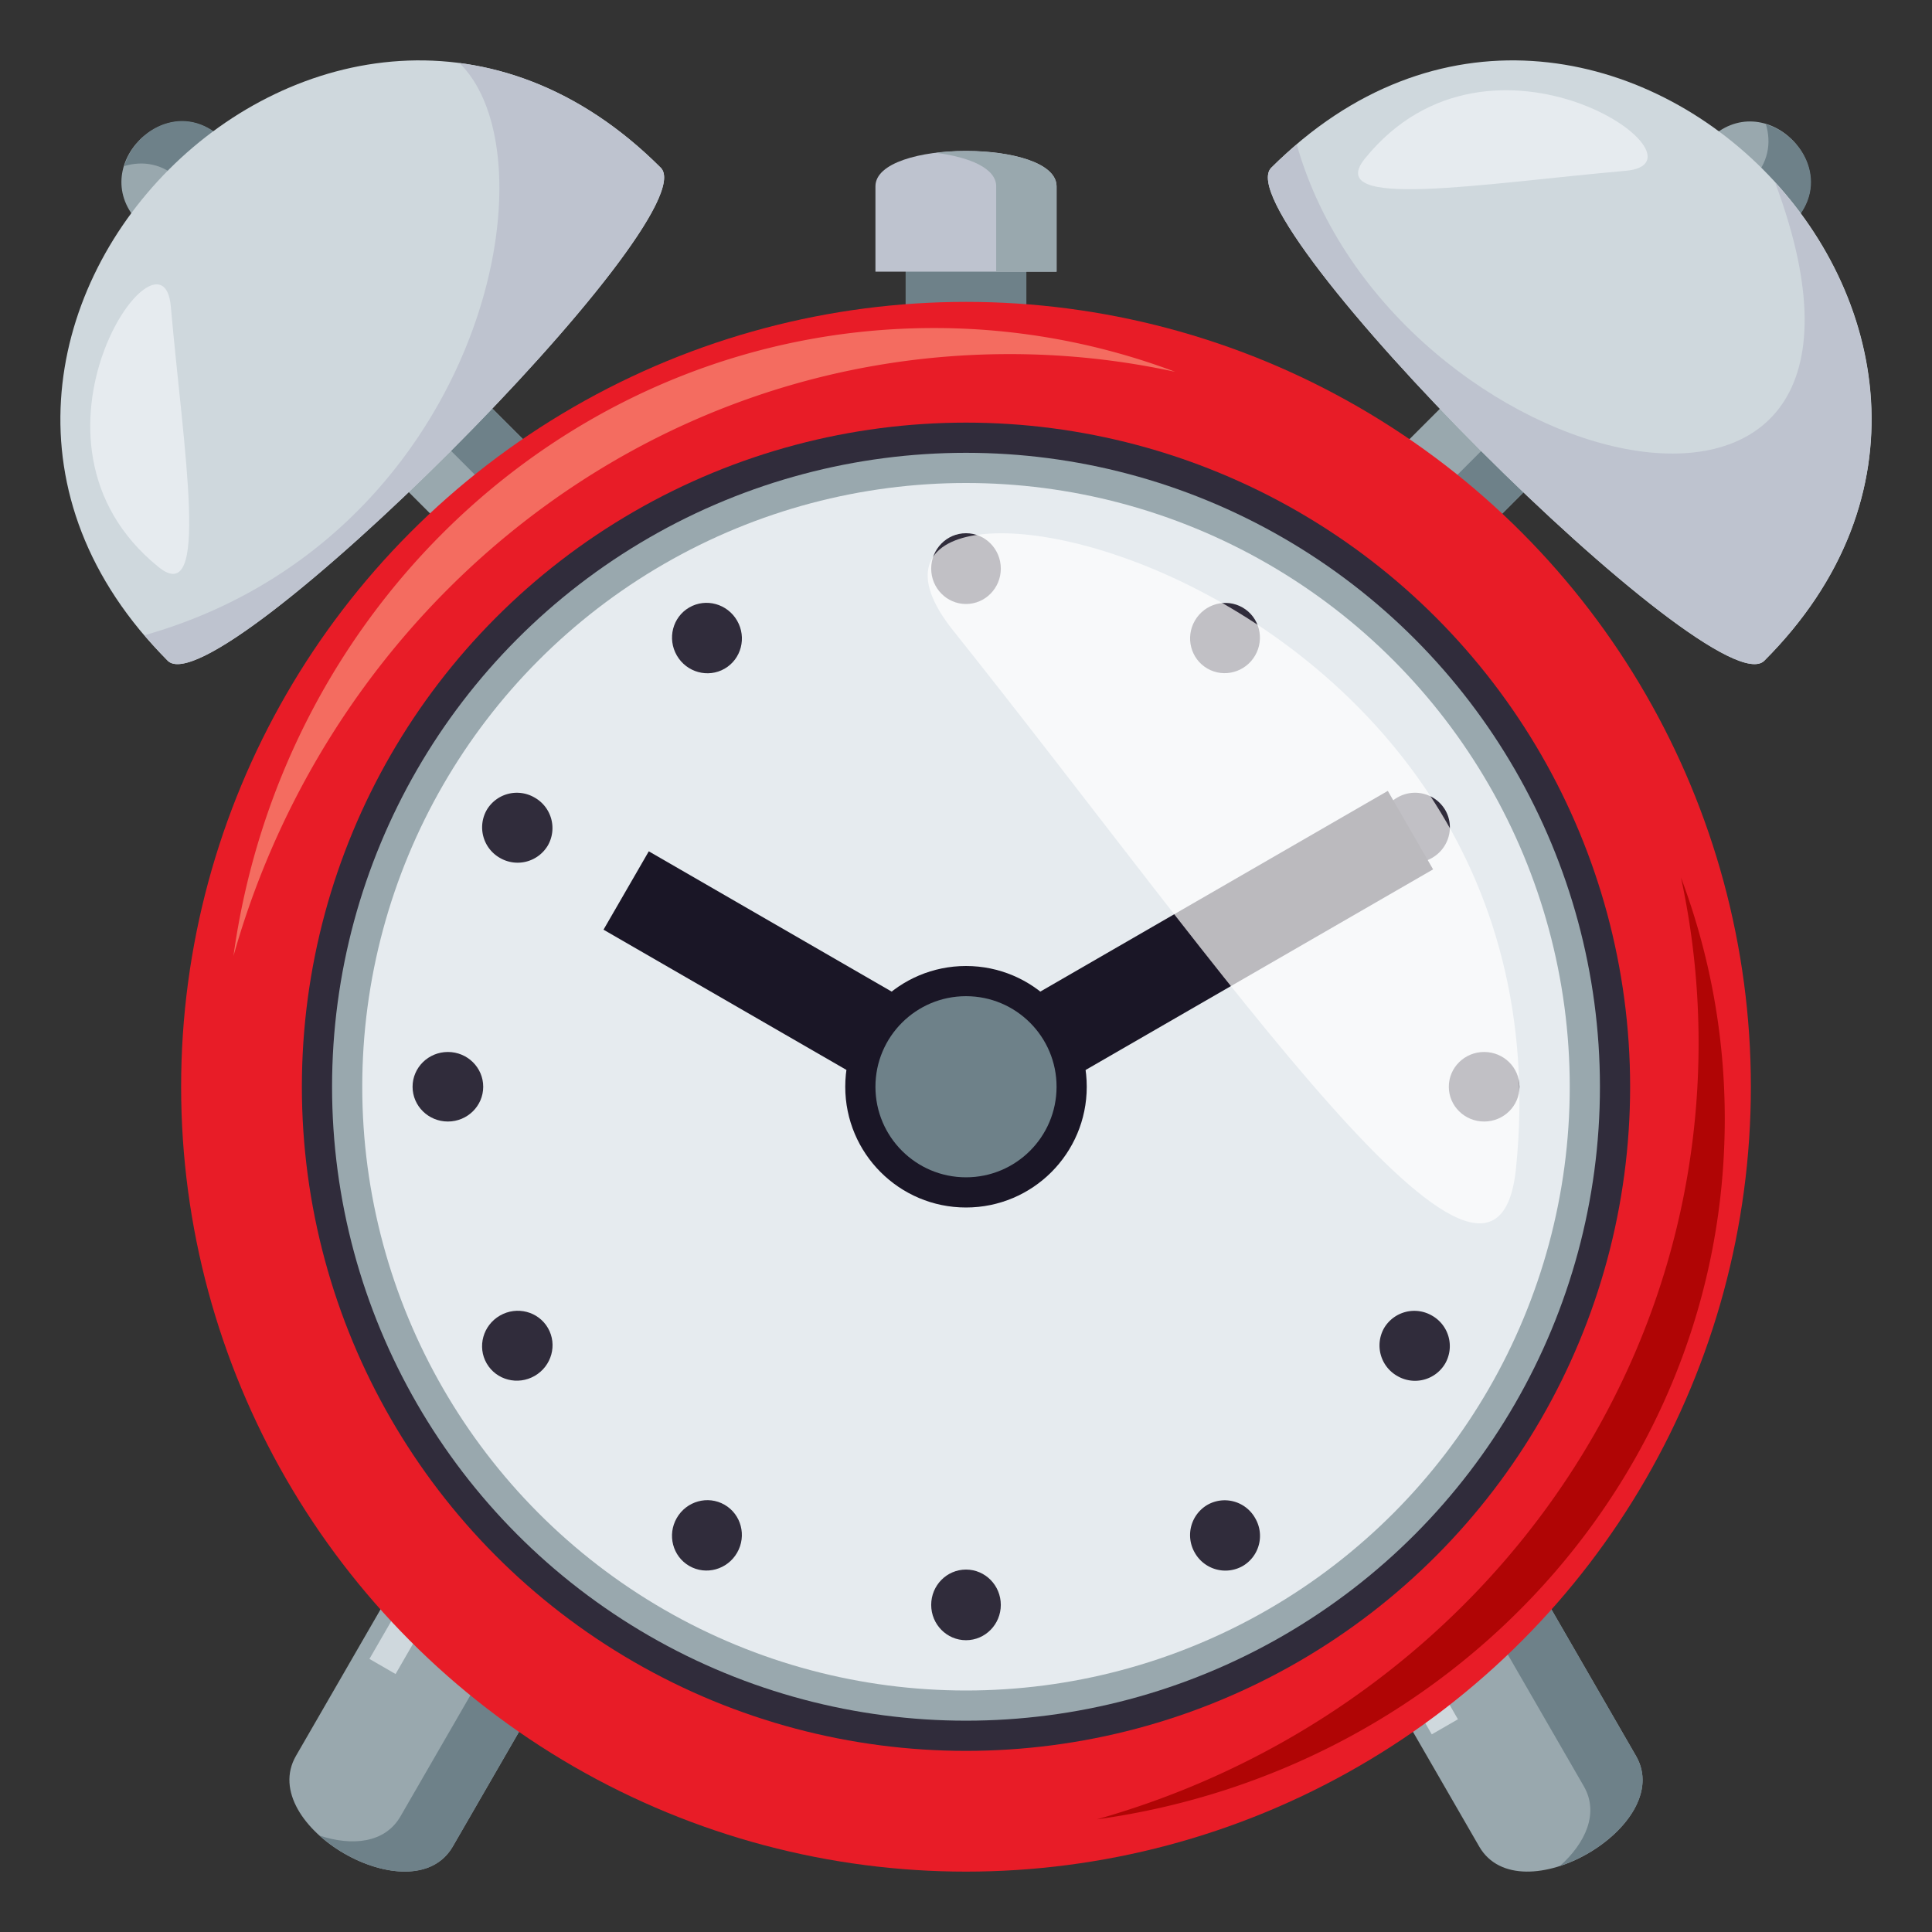<svg xmlns="http://www.w3.org/2000/svg" width="64" height="64"><rect width="100%" height="100%" fill="#333333" stroke="none"/><path fill="#6E8189" d="M30 7h4v6h-4z"/><path fill="#BEC3CF" d="M35 9h-6V6.172c0-1.563 6-1.563 6 0V9z"/><path fill="#99A8AE" d="M31 5.063c1.101.137 2 .505 2 1.109V9h2V6.172c0-.958-2.255-1.326-4-1.109zm25.6-.43L39.99 21.254l2.77 2.77L59.369 7.402c1.844-1.847-.922-4.617-2.769-2.769z"/><path fill="#6E8189" d="M58.498 4.117c.18.602.1 1.285-.498 1.883L41.393 22.621l1.383 1.385L59.385 7.387c1.25-1.25.375-2.893-.887-3.27z"/><path fill="#99A8AE" d="M4.631 7.4l16.621 16.61 2.771-2.768L7.401 4.633c-1.847-1.846-4.617.922-2.77 2.767z"/><path fill="#6E8189" d="M4.115 5.502C4.718 5.32 5.402 5.402 6 6l16.62 16.609 1.386-1.385L7.385 4.615c-1.25-1.248-2.891-.375-3.27.887z"/><path fill="#99A8AE" d="M9.804 58.166l7-12.123 5.196 3-7 12.123c-1.334 2.311-6.53-.689-5.196-3z"/><path fill="#6E8189" d="M10.588 60.807c1.069.352 2.162.256 2.678-.637l7-12.125 1.732 1-7 12.125c-.818 1.418-3.083.832-4.41-.363z"/><path fill="#CFD8DD" d="M17.237 46.293l.866.5-4.999 8.661-.866-.5z"/><path fill="#99A8AE" d="M49 61.168l-7-12.125 5.195-3 7 12.125c1.334 2.311-3.861 5.311-5.195 3z"/><path fill="#6E8189" d="M51.678 61.809c.84-.752 1.303-1.744.787-2.639l-7-12.123 1.732-1 7 12.123c.819 1.418-.82 3.086-2.519 3.639z"/><path fill="#CFD8DD" d="M42.434 48.79l.867-.5 4.995 8.663-.867.5z"/><circle fill="#E81C27" cx="32" cy="36" r="26"/><path fill="#F46C60" d="M33.445 11.73c1.883 0 3.717.203 5.488.588a22.666 22.666 0 0 0-8-1.451c-11.814 0-21.581 9.043-23.199 20.801 3.25-11.52 13.527-19.938 25.711-19.938z"/><path fill="#B00505" d="M56.268 34.555c0-1.883-.201-3.719-.584-5.488a22.678 22.678 0 0 1 1.451 8c0 11.813-9.043 21.582-20.801 23.201 11.516-3.25 19.934-13.53 19.934-25.713z"/><circle fill="#302C3B" cx="32" cy="36" r="22"/><circle fill="#99A8AE" cx="32" cy="36" r="21"/><circle fill="#E6EBEF" cx="32" cy="36" r="20"/><ellipse transform="rotate(-150.015 23.418 50.863)" fill="#302C3B" cx="23.419" cy="50.865" rx="1.153" ry="1.17"/><ellipse transform="rotate(-149.963 40.58 21.136)" fill="#302C3B" cx="40.58" cy="21.136" rx="1.153" ry="1.167"/><ellipse transform="rotate(-120.018 17.135 44.58)" fill="#302C3B" cx="17.135" cy="44.582" rx="1.153" ry="1.172"/><path fill="#302C3B" d="M46.285 26.422a1.161 1.161 0 0 1 1.59.41c.32.553.125 1.262-.434 1.586a1.164 1.164 0 0 1-1.592-.414 1.161 1.161 0 0 1 .436-1.582z"/><ellipse fill="#302C3B" cx="14.837" cy="36" rx="1.17" ry="1.152"/><ellipse fill="#302C3B" cx="49.164" cy="36" rx="1.17" ry="1.152"/><path fill="#302C3B" d="M17.712 26.422a1.16 1.16 0 0 1 .438 1.582 1.164 1.164 0 0 1-1.592.414 1.164 1.164 0 0 1-.436-1.584 1.16 1.16 0 0 1 1.59-.412zm29.729 17.162a1.16 1.16 0 0 1 .434 1.582 1.159 1.159 0 0 1-1.59.414 1.163 1.163 0 0 1-.436-1.584 1.163 1.163 0 0 1 1.592-.412z"/><ellipse transform="rotate(-30.026 23.42 21.136)" fill="#302C3B" cx="23.419" cy="21.136" rx="1.153" ry="1.171"/><path fill="#302C3B" d="M41.578 50.289a1.157 1.157 0 0 1-.412 1.588 1.163 1.163 0 0 1-1.584-.436 1.163 1.163 0 0 1 .414-1.59 1.157 1.157 0 0 1 1.582.438z"/><ellipse fill="#302C3B" cx="32" cy="18.836" rx="1.153" ry="1.172"/><ellipse fill="#302C3B" cx="32" cy="53.164" rx="1.153" ry="1.17"/><path fill="#1A1626" d="M47.473 28.799l-1.5-2.6-13.974 8.071-10.507-6.069-1.5 2.596 9.009 5.201L35 36z"/><circle fill="#1A1626" cx="32" cy="36" r="4"/><circle fill="#6E8189" cx="32" cy="36" r="3"/><path opacity=".7" fill-rule="evenodd" clip-rule="evenodd" fill="#FFF" d="M50.221 38.691c-.678 6.748-9.602-6.465-18.652-17.811-5.827-7.302 20.691-2.493 18.652 17.811z"/><path fill="#CFD8DD" d="M42.113 5.555C40.492 7.178 56.822 23.51 58.445 21.887 69.266 11.066 52.934-5.266 42.113 5.555z"/><path fill="#BEC3CF" d="M58.803 6.047c3.754 4.119 4.863 10.617-.357 15.84C56.822 23.51 40.492 7.178 42.113 5.555c.277-.277.561-.525.844-.766 3.141 11.07 21.176 15.494 15.846 1.258z"/><path fill-rule="evenodd" clip-rule="evenodd" fill="#E6EBEF" d="M45.217 5.25c-1.395 1.719 3.82.834 8.635.408 3.099-.275-4.44-5.592-8.635-.408z"/><path fill="#CFD8DD" d="M21.887 5.555c-10.82-10.82-27.153 5.51-16.332 16.332C7.178 23.508 23.509 7.176 21.887 5.555z"/><path fill="#BEC3CF" d="M15.219 2.088c2.271.295 4.571 1.371 6.668 3.467C23.509 7.176 7.178 23.508 5.555 21.887a16.739 16.739 0 0 1-.767-.844C15.859 17.9 18.521 5.32 15.219 2.088z"/><path fill-rule="evenodd" clip-rule="evenodd" fill="#E6EBEF" d="M5.249 18.781c1.721 1.395.834-3.824.409-8.633-.274-3.101-5.592 4.442-.409 8.633z"/></svg>